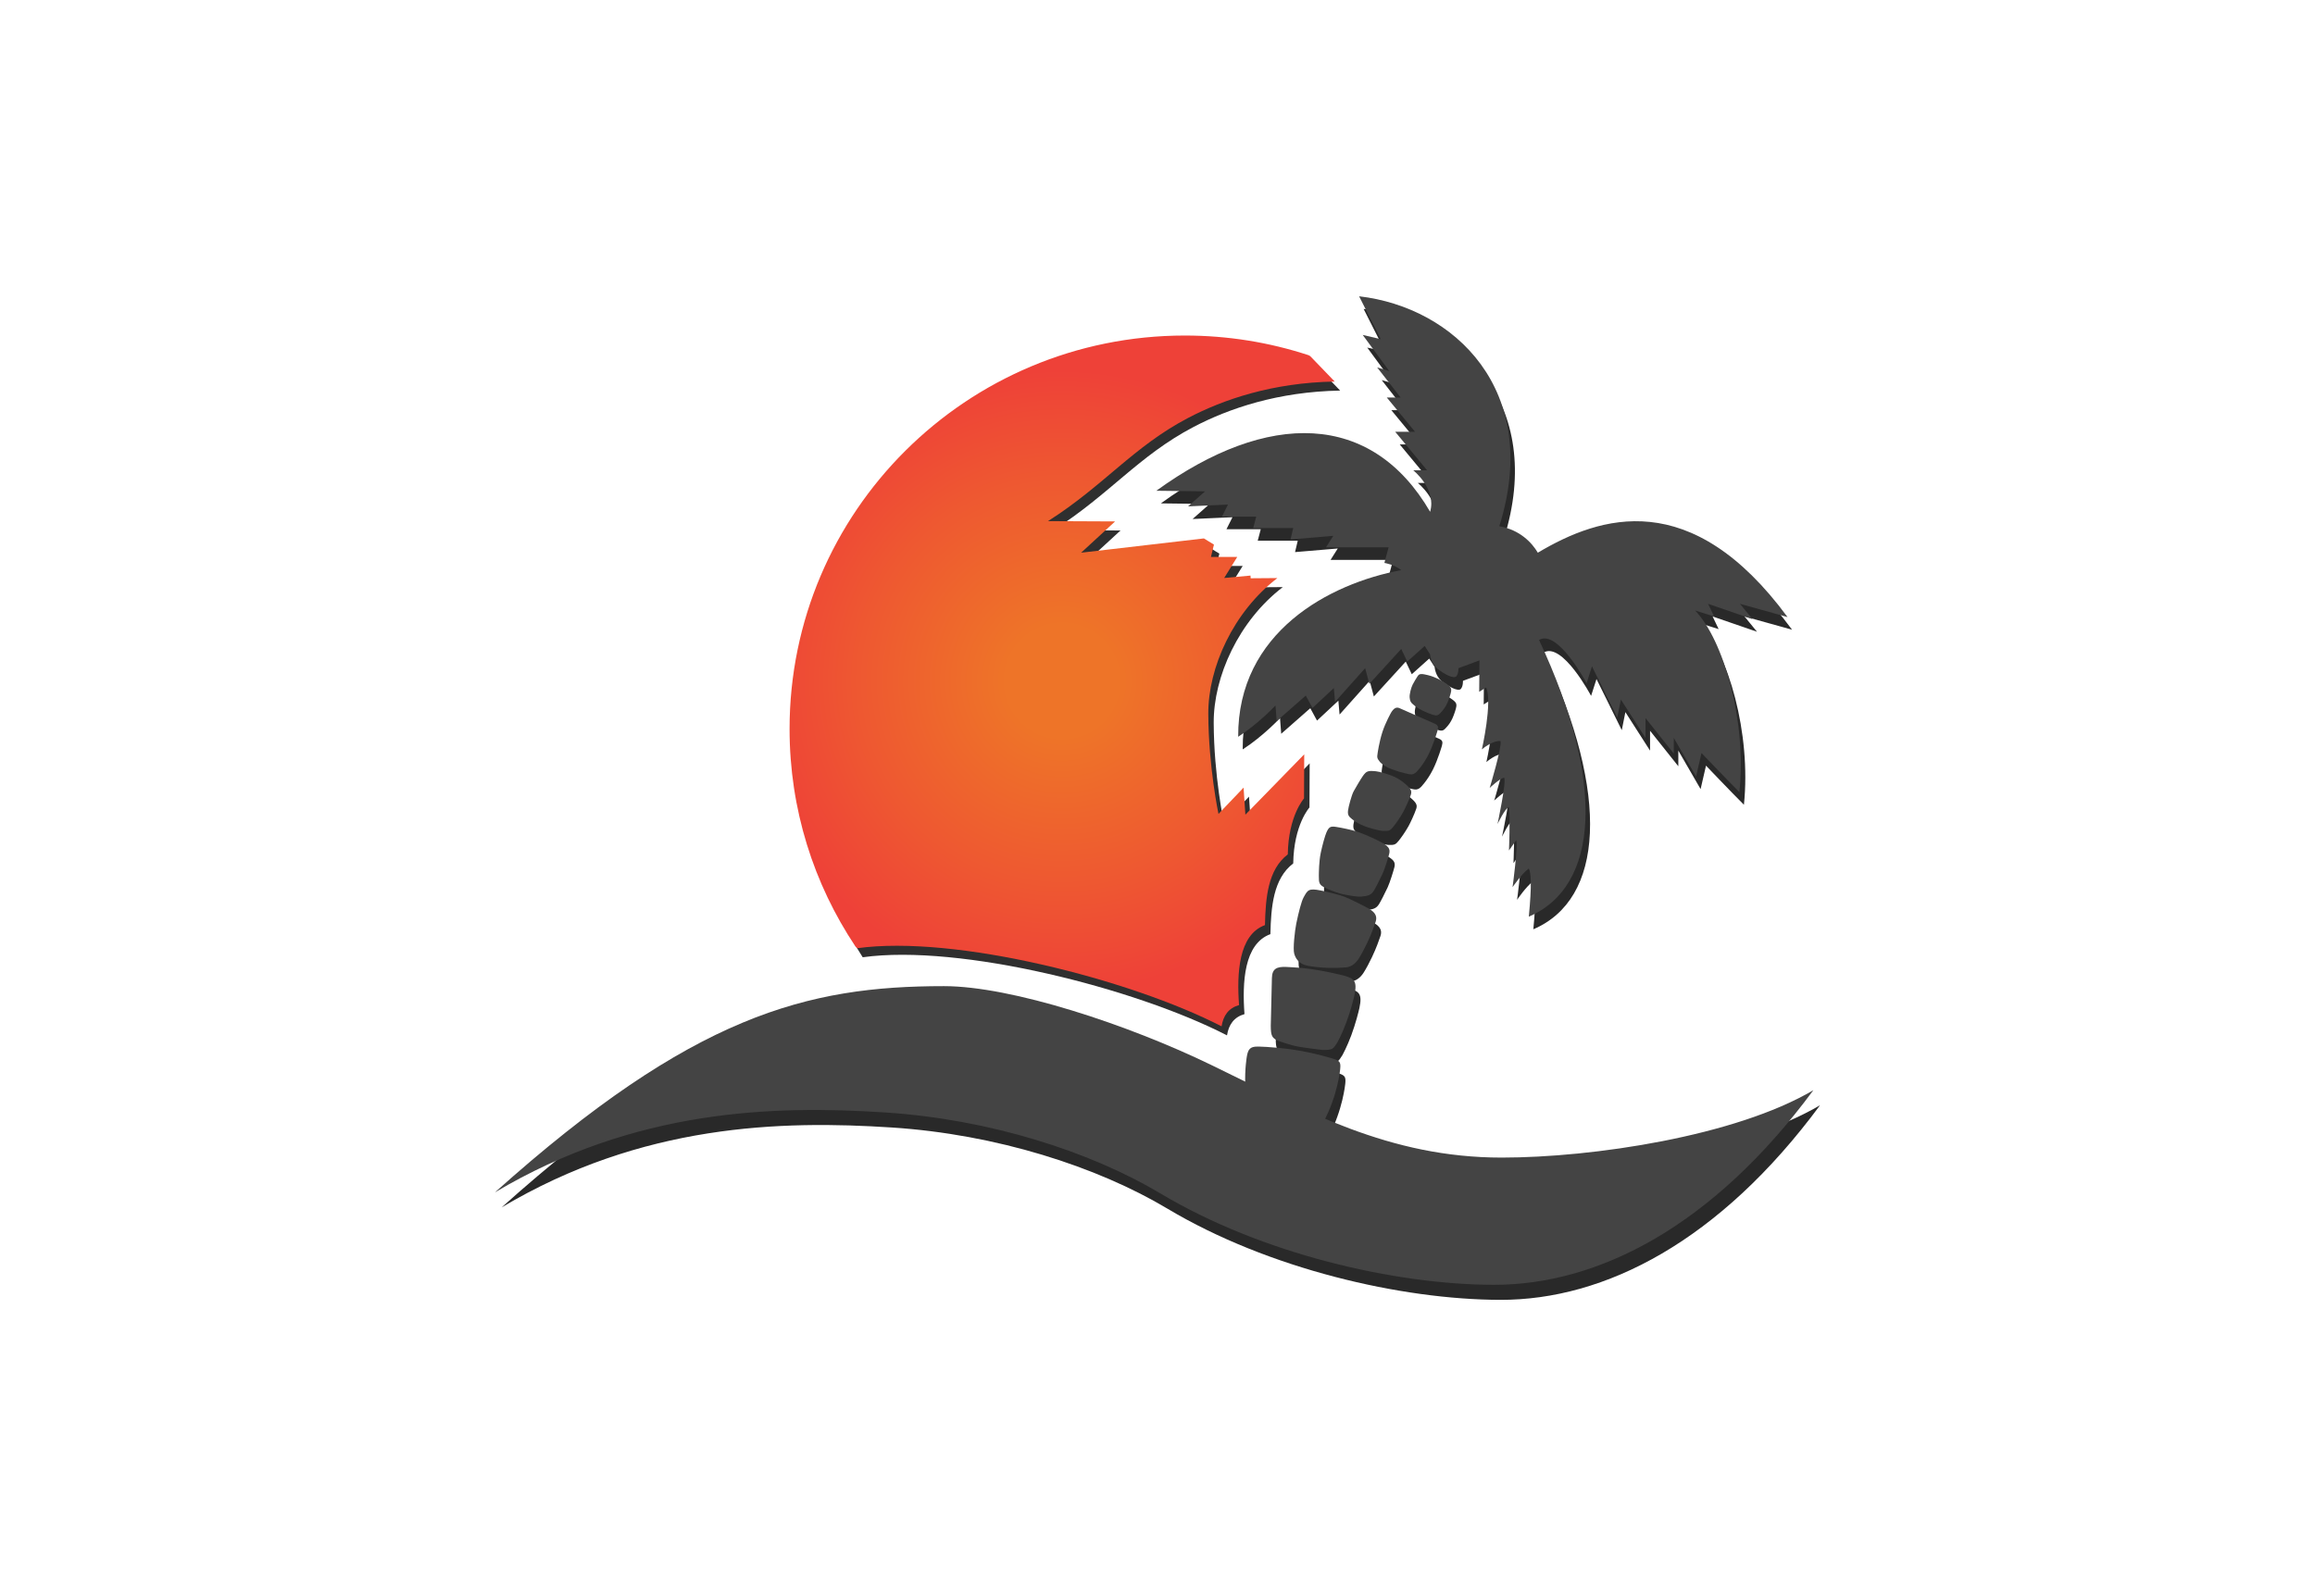 <?xml version="1.0" encoding="utf-8"?>
<!-- Generator: Adobe Illustrator 26.0.3, SVG Export Plug-In . SVG Version: 6.00 Build 0)  -->
<svg version="1.1" id="Ebene_1" xmlns="http://www.w3.org/2000/svg" xmlns:xlink="http://www.w3.org/1999/xlink" x="0px" y="0px"
	 width="290px" height="200px" viewBox="0 0 290 200" style="enable-background:new 0 0 290 200;" xml:space="preserve">
<style type="text/css">
	.st0{fill:#292929;}
	.st1{fill:#444444;}
	.st2{fill:#2F2F2F;}
	.st3{fill:url(#SVGID_1_);}
</style>
<g>
	<path class="st0" d="M170.822,38.709l2.714,5.371l-2.261-0.528l3.317,4.523l-1.508-0.452l2.94,3.769h-1.734l3.543,4.296h-2.487
		l3.995,4.824h-1.734c0,0,2.94,2.337,2.111,5.201c-7.312-12.588-20.352-12.739-34.297-2.638l6.106,0.075l-2.129,1.884l4.994-0.226
		l-0.754,1.508h4.296l-0.377,1.432h5.013l-0.339,1.432l5.352-0.452l-0.905,1.432h7.839l-0.528,1.96c0,0,1.215,0.18,2.111,0.905
		c-8.97,1.658-20.503,7.764-20.427,20.879c2.564-1.655,4.673-3.92,4.673-3.92l0.151,1.96l3.643-3.203l0.843,1.552l2.674-2.494
		l0.151,1.734l3.769-4.221l0.528,1.96l3.995-4.372l0.754,1.583l2.186-1.96l0.678,1.055c0,0,0.065,1.098,0.879,1.765
		s2.082,1.368,2.408,0.976c0.3-0.36,0.256-1.007,0.256-1.007l2.638-0.98l-0.035,3.937l0.865-0.545
		c0.822,1.827-0.528,7.764-0.528,7.764s1.248-1.113,2.337-1.055c0.194,0.752-1.357,5.879-1.357,5.879s1.265-1.203,1.809-1.281
		c0.315,0.472-0.829,5.804-0.829,5.804s1.012-2.102,1.432-2.102c0.185,1.188,0,5.418,0,5.418l0.905-1.281
		c0.258,0.661-0.452,5.879-0.452,5.879s1.15-1.702,2.035-2.337c0.294,0.559,0.377,2.111,0,6.03
		c8.819-3.769,9.648-16.809,1.281-34.673c2.352-1.393,5.955,5.427,5.955,5.427l0.678-2.111l3.166,6.407l0.452-2.261l3.09,4.824
		v-2.487l3.543,4.447v-1.96l2.789,4.824l0.678-2.94c0,0,3.015,3.166,4.749,4.9c0.931-8.961-2.002-19.064-5.545-22.757l2.379,0.747
		l-0.754-1.583l5.559,1.915l-1.564-1.915l5.955,1.658c-12.06-16.357-23.442-12.739-31.281-8.065
		c-0.754-1.281-2.261-2.864-4.824-3.317C193.736,50.487,182.731,40.085,170.822,38.709z"/>
	<path class="st1" d="M170.256,37.126l2.714,5.371l-2.261-0.528l3.317,4.523l-1.508-0.452l2.94,3.769h-1.734l3.543,4.296h-2.487
		l3.995,4.824h-1.734c0,0,2.94,2.337,2.111,5.201c-7.312-12.588-20.352-12.739-34.297-2.638l6.106,0.075l-2.129,1.884l4.994-0.226
		l-0.754,1.508h4.296l-0.377,1.432h5.013l-0.339,1.432l5.352-0.452l-0.905,1.432h7.839l-0.528,1.96c0,0,1.215,0.18,2.111,0.905
		c-8.97,1.658-20.503,7.764-20.427,20.879c2.564-1.655,4.673-3.92,4.673-3.92l0.151,1.96l3.643-3.203l0.843,1.552l2.674-2.494
		l0.151,1.734l3.769-4.221l0.528,1.96l3.995-4.372l0.754,1.583l2.186-1.96l0.678,1.055c0,0,0.065,1.098,0.879,1.765
		s2.082,1.368,2.408,0.976c0.3-0.36,0.256-1.007,0.256-1.007l2.638-0.98l-0.035,3.937l0.865-0.545
		c0.822,1.827-0.528,7.764-0.528,7.764s1.248-1.113,2.337-1.055c0.194,0.752-1.357,5.879-1.357,5.879s1.265-1.203,1.809-1.281
		c0.315,0.472-0.829,5.804-0.829,5.804s1.012-2.102,1.432-2.102c0.185,1.188,0,5.418,0,5.418l0.905-1.281
		c0.258,0.661-0.452,5.879-0.452,5.879s1.15-1.702,2.035-2.337c0.294,0.559,0.377,2.111,0,6.03
		c8.819-3.769,9.648-16.809,1.281-34.673c2.352-1.393,5.955,5.427,5.955,5.427l0.678-2.111l3.166,6.407l0.452-2.261l3.09,4.824
		v-2.487l3.543,4.447v-1.96l2.789,4.824l0.678-2.94c0,0,3.015,3.166,4.749,4.9c0.931-8.961-2.002-19.064-5.545-22.757l2.379,0.747
		l-0.754-1.583l5.559,1.915l-1.564-1.915l5.955,1.658c-12.06-16.357-23.442-12.739-31.282-8.065
		c-0.754-1.281-2.261-2.864-4.824-3.317C193.171,48.904,182.166,38.502,170.256,37.126z"/>
	<path class="st0" d="M62.839,151.291c24.814-22.223,39.121-25.841,56.246-25.841c8.48,0,23.053,4.813,33.499,9.884
		c11.943,5.797,22.242,11.599,36.375,11.599c11.404,0,29.284-2.681,39.04-8.445c-12.583,17.038-26.941,24.417-40.058,24.387
		c-12.41-0.028-29.058-3.877-41.684-11.42c-8.855-5.29-21.451-9.323-34.523-10.176C97.84,140.372,80.417,140.826,62.839,151.291z"/>
	<path class="st0" d="M156.83,134.193c0.151-0.9,0.424-1.234,1.324-1.23c0,0,1.63-0.009,4.362,0.367s5.324,1.215,5.324,1.215
		c0.678,0.24,0.763,0.466,0.678,1.281c0,0-0.311,3.269-2.073,6.558l-9.813-4.646C156.547,135.79,156.83,134.193,156.83,134.193z"/>
	<path class="st1" d="M62,149.407c24.814-22.223,39.121-25.841,56.246-25.841c8.48,0,23.053,4.813,33.499,9.884
		c11.943,5.797,22.242,11.599,36.375,11.599c11.404,0,29.284-2.681,39.04-8.445c-12.583,17.038-26.941,24.417-40.058,24.387
		c-12.41-0.028-29.058-3.877-41.684-11.42c-8.855-5.29-21.451-9.323-34.523-10.176C97.001,138.488,79.578,138.942,62,149.407z"/>
	<path class="st2" d="M167.882,48.942l-3.053-3.166c-16.589-6.671-44.096,0.113-56.081,18.204
		c-8.552,12.909-16.168,31.319-0.678,55.968c12.211-1.696,34.161,3.877,45.637,9.787c0.216-1.337,0.863-2.287,2.19-2.664
		c-0.291-3.936-0.076-8.811,3.246-10.019c0.077-3.366,0.345-6.946,2.859-8.863c0.074-4.856,2.035-7.01,2.035-7.01l0.024-5.526
		l-7.373,7.561l-0.226-3.392l-3.143,3.295c0,0-1.251-5.867-1.278-12.556c-0.023-5.784,3.133-12.768,8.655-16.996l-3.348,0.026
		l-0.019-0.339l-3.298,0.302l1.639-2.638h-3.298l0.377-1.545l-1.263-0.773l-15.377,1.79l4.259-3.92l-8.405-0.038
		c7.018-4.459,10.667-9.317,17.544-12.926C153.919,51.188,160.102,49.072,167.882,48.942z"/>
	<path class="st0" d="M173.728,93.611c0.391-1.199,1.079-2.416,1.079-2.416c0.34-0.561,0.658-0.752,1.079-0.561l4.4,1.941
		c0.423,0.186,0.472,0.412,0.345,0.863c0,0-0.481,1.697-1.122,2.977c-0.691,1.379-1.51,2.2-1.51,2.2
		c-0.252,0.259-0.514,0.347-0.82,0.302c0,0-0.985-0.153-2.252-0.627c-1.212-0.453-1.544-0.969-1.544-0.969
		c-0.333-0.406-0.339-0.537-0.259-1.035C173.124,96.286,173.316,94.875,173.728,93.611z"/>
	<path class="st0" d="M178.228,86.649c0.127-0.184,0.24-0.365,0.862-0.24c0.636,0.127,1.003,0.24,1.555,0.495
		c0.551,0.254,1.052,0.564,1.385,0.82c0.367,0.283,0.438,0.452,0.41,0.763c-0.028,0.311-0.306,1.111-0.495,1.526
		c-0.212,0.466-0.472,0.825-0.707,1.074c-0.226,0.24-0.382,0.509-0.806,0.452c-0.408-0.054-1.271-0.438-1.639-0.622
		c-0.424-0.212-0.821-0.479-1.117-0.735c-0.311-0.269-0.396-0.424-0.438-0.876c-0.038-0.4,0.184-1.244,0.367-1.597
		S178.067,86.882,178.228,86.649z"/>
	<path class="st0" d="M171.415,98.973c0.438-0.608,0.622-0.678,1.625-0.579c0.424,0.042,1.272,0.297,1.908,0.523
		c0.621,0.221,1.224,0.616,1.597,0.919c0.905,0.735,1.029,1.036,0.862,1.526c-0.212,0.622-0.711,1.708-0.947,2.134
		c-0.438,0.791-0.989,1.537-1.23,1.837c-0.396,0.495-0.537,0.565-1.3,0.537c-0.453-0.017-1.837-0.382-2.389-0.622
		s-1.003-0.452-1.484-0.848c-0.412-0.34-0.579-0.509-0.509-1.102c0.057-0.477,0.452-1.95,0.707-2.403
		C170.511,100.443,171.137,99.359,171.415,98.973z"/>
	<path class="st0" d="M164.066,122.938c-0.818-0.095-2.29-0.164-2.29-0.164c-1.23-0.057-1.795,0.226-1.823,1.399l-0.141,5.964
		c0,1.329,0.184,1.526,0.89,1.88c0,0,1.528,0.561,2.574,0.745c1.046,0.184,3.037,0.414,3.037,0.414
		c1.272,0.007,1.311-0.11,1.851-0.961c0,0,0.579-1.046,1.117-2.502s0.901-2.887,1.018-3.434c0.382-1.795-0.113-2.049-1.173-2.374
		C169.126,123.904,166.78,123.254,164.066,122.938z"/>
	<path class="st0" d="M169.055,114.138c0.641,0.25,2.482,1.169,2.926,1.427c0.542,0.316,1.272,0.768,0.947,1.724
		c-0.173,0.509-0.485,1.427-1.046,2.615c-0.312,0.66-0.74,1.479-1.074,1.993c-0.322,0.494-0.848,1.031-1.611,1.088
		c-0.763,0.057-1.315,0.078-2.191,0.057c-0.622-0.016-2.365-0.125-3.044-0.393s-1.041-0.751-1.225-1.373
		c-0.184-0.622,0.075-2.899,0.254-3.774c0.306-1.489,0.659-2.815,0.905-3.265c0.523-0.957,0.636-1.192,2.162-0.89
		C166.856,113.504,168.438,113.898,169.055,114.138z"/>
	<path class="st0" d="M170.935,105.983c1.003,0.367,2.339,1.004,2.779,1.253c0.782,0.443,1.122,0.754,0.971,1.395
		c-0.099,0.421-0.57,1.945-0.849,2.548c-0.338,0.729-0.894,1.814-1.092,2.123c-0.32,0.499-0.678,0.652-1.577,0.728
		c-0.462,0.039-1.758-0.161-2.548-0.364c-0.694-0.178-1.673-0.578-2.063-0.789c-0.624-0.337-0.708-0.535-0.694-1.468
		c0.007-0.469,0.013-1.78,0.24-2.869c0.21-1.006,0.541-2.157,0.697-2.519c0.321-0.746,0.533-0.831,1.213-0.728
		C168.654,105.392,170.097,105.677,170.935,105.983z"/>
	<path class="st1" d="M173.176,91.718c0.391-1.199,1.079-2.416,1.079-2.416c0.34-0.561,0.658-0.752,1.079-0.561l4.4,1.941
		c0.423,0.186,0.472,0.412,0.345,0.863c0,0-0.481,1.697-1.122,2.977c-0.691,1.379-1.51,2.2-1.51,2.2
		c-0.252,0.259-0.514,0.347-0.82,0.302c0,0-0.985-0.153-2.252-0.627c-1.212-0.453-1.544-0.969-1.544-0.969
		c-0.333-0.406-0.339-0.537-0.259-1.035C172.572,94.392,172.765,92.981,173.176,91.718z"/>
	<path class="st1" d="M156.194,132.37c0.151-0.9,0.424-1.234,1.324-1.23c0,0,1.63-0.009,4.362,0.367
		c2.732,0.377,5.324,1.215,5.324,1.215c0.678,0.24,0.763,0.466,0.678,1.281c0,0-0.311,3.269-2.073,6.558l-9.813-4.646
		C155.911,133.967,156.194,132.37,156.194,132.37z"/>
	<path class="st1" d="M163.444,121.326c-0.818-0.095-2.29-0.164-2.29-0.164c-1.23-0.057-1.795,0.226-1.823,1.399l-0.141,5.964
		c0,1.329,0.184,1.526,0.89,1.88c0,0,1.528,0.561,2.574,0.745c1.046,0.184,3.037,0.414,3.037,0.414
		c1.272,0.007,1.311-0.11,1.851-0.961c0,0,0.579-1.046,1.117-2.502s0.901-2.887,1.018-3.434c0.382-1.795-0.113-2.049-1.173-2.374
		C168.504,122.293,166.158,121.643,163.444,121.326z"/>
	<path class="st1" d="M168.447,112.372c0.641,0.25,2.482,1.169,2.926,1.427c0.542,0.316,1.272,0.768,0.947,1.724
		c-0.173,0.509-0.485,1.427-1.046,2.615c-0.312,0.66-0.74,1.479-1.074,1.993c-0.322,0.494-0.848,1.031-1.611,1.088
		c-0.763,0.057-1.315,0.078-2.191,0.057c-0.622-0.016-2.365-0.125-3.044-0.393s-1.041-0.751-1.225-1.373
		c-0.184-0.622,0.075-2.899,0.254-3.774c0.306-1.489,0.659-2.815,0.905-3.265c0.523-0.957,0.636-1.192,2.162-0.89
		C166.248,111.738,167.831,112.131,168.447,112.372z"/>
	<radialGradient id="SVGID_1_" cx="133.058" cy="85.324" r="38.981" gradientUnits="userSpaceOnUse">
		<stop  offset="0.18" style="stop-color:#EE7428"/>
		<stop  offset="0.655" style="stop-color:#EE5831"/>
		<stop  offset="1" style="stop-color:#EE4138"/>
	</radialGradient>
	<path class="st3" d="M155.784,98.691l-3.143,3.295c0,0-1.251-5.867-1.278-12.556c-0.023-5.784,3.133-12.768,8.655-16.996
		l-3.348,0.026l-0.019-0.339l-3.298,0.301l1.639-2.638h-3.298l0.377-1.545l-1.263-0.773l-15.377,1.79l4.259-3.92l-8.405-0.038
		c7.018-4.459,10.667-9.317,17.544-12.926c4.41-2.315,10.593-4.431,18.373-4.561l-3.053-3.166c-0.094-0.081-0.161-0.117-0.291-0.159
		c-4.855-1.583-10.039-2.442-15.426-2.442c-27.351,0-49.523,22.071-49.523,49.297c0,10.067,3.033,19.428,8.237,27.23
		c0.089,0.124,0.159,0.181,0.243,0.245c12.211-1.696,34.161,3.877,45.637,9.787c0.216-1.337,0.863-2.287,2.19-2.664
		c-0.291-3.936-0.076-8.811,3.246-10.019c0.077-3.366,0.345-6.946,2.859-8.863c0.074-4.856,2.035-7.01,2.035-7.01l0.024-5.526
		l-7.373,7.561L155.784,98.691z"/>
	<path class="st1" d="M170.285,104.302c1.003,0.367,2.339,1.004,2.779,1.253c0.782,0.443,1.122,0.754,0.971,1.395
		c-0.099,0.421-0.57,1.945-0.849,2.548c-0.338,0.729-0.894,1.814-1.092,2.123c-0.32,0.499-0.678,0.652-1.577,0.728
		c-0.462,0.039-1.758-0.161-2.548-0.364c-0.694-0.178-1.672-0.578-2.063-0.789c-0.624-0.337-0.708-0.535-0.694-1.468
		c0.007-0.469,0.013-1.78,0.24-2.869c0.21-1.006,0.541-2.157,0.697-2.519c0.321-0.746,0.533-0.831,1.213-0.728
		C168.004,103.71,169.447,103.995,170.285,104.302z"/>
	<path class="st1" d="M170.737,97.221c0.438-0.608,0.622-0.678,1.625-0.579c0.424,0.042,1.272,0.297,1.908,0.523
		c0.621,0.221,1.224,0.616,1.597,0.919c0.905,0.735,1.029,1.036,0.862,1.526c-0.212,0.622-0.711,1.708-0.947,2.134
		c-0.438,0.791-0.989,1.537-1.23,1.837c-0.396,0.495-0.537,0.565-1.3,0.537c-0.453-0.017-1.837-0.382-2.389-0.622
		c-0.551-0.24-1.003-0.452-1.484-0.848c-0.412-0.34-0.579-0.509-0.509-1.102c0.057-0.477,0.452-1.95,0.707-2.403
		S170.459,97.606,170.737,97.221z"/>
	<path class="st1" d="M177.577,84.741c0.127-0.184,0.24-0.365,0.862-0.24c0.636,0.127,1.003,0.24,1.555,0.495
		s1.052,0.564,1.385,0.82c0.367,0.283,0.438,0.452,0.41,0.763c-0.028,0.311-0.306,1.111-0.495,1.526
		c-0.212,0.466-0.472,0.825-0.707,1.074c-0.226,0.24-0.382,0.509-0.806,0.452c-0.408-0.054-1.271-0.438-1.639-0.622
		c-0.424-0.212-0.821-0.479-1.117-0.735c-0.311-0.269-0.396-0.424-0.438-0.876c-0.038-0.4,0.184-1.244,0.367-1.597
		C177.139,85.448,177.416,84.974,177.577,84.741z"/>
</g>
</svg>
